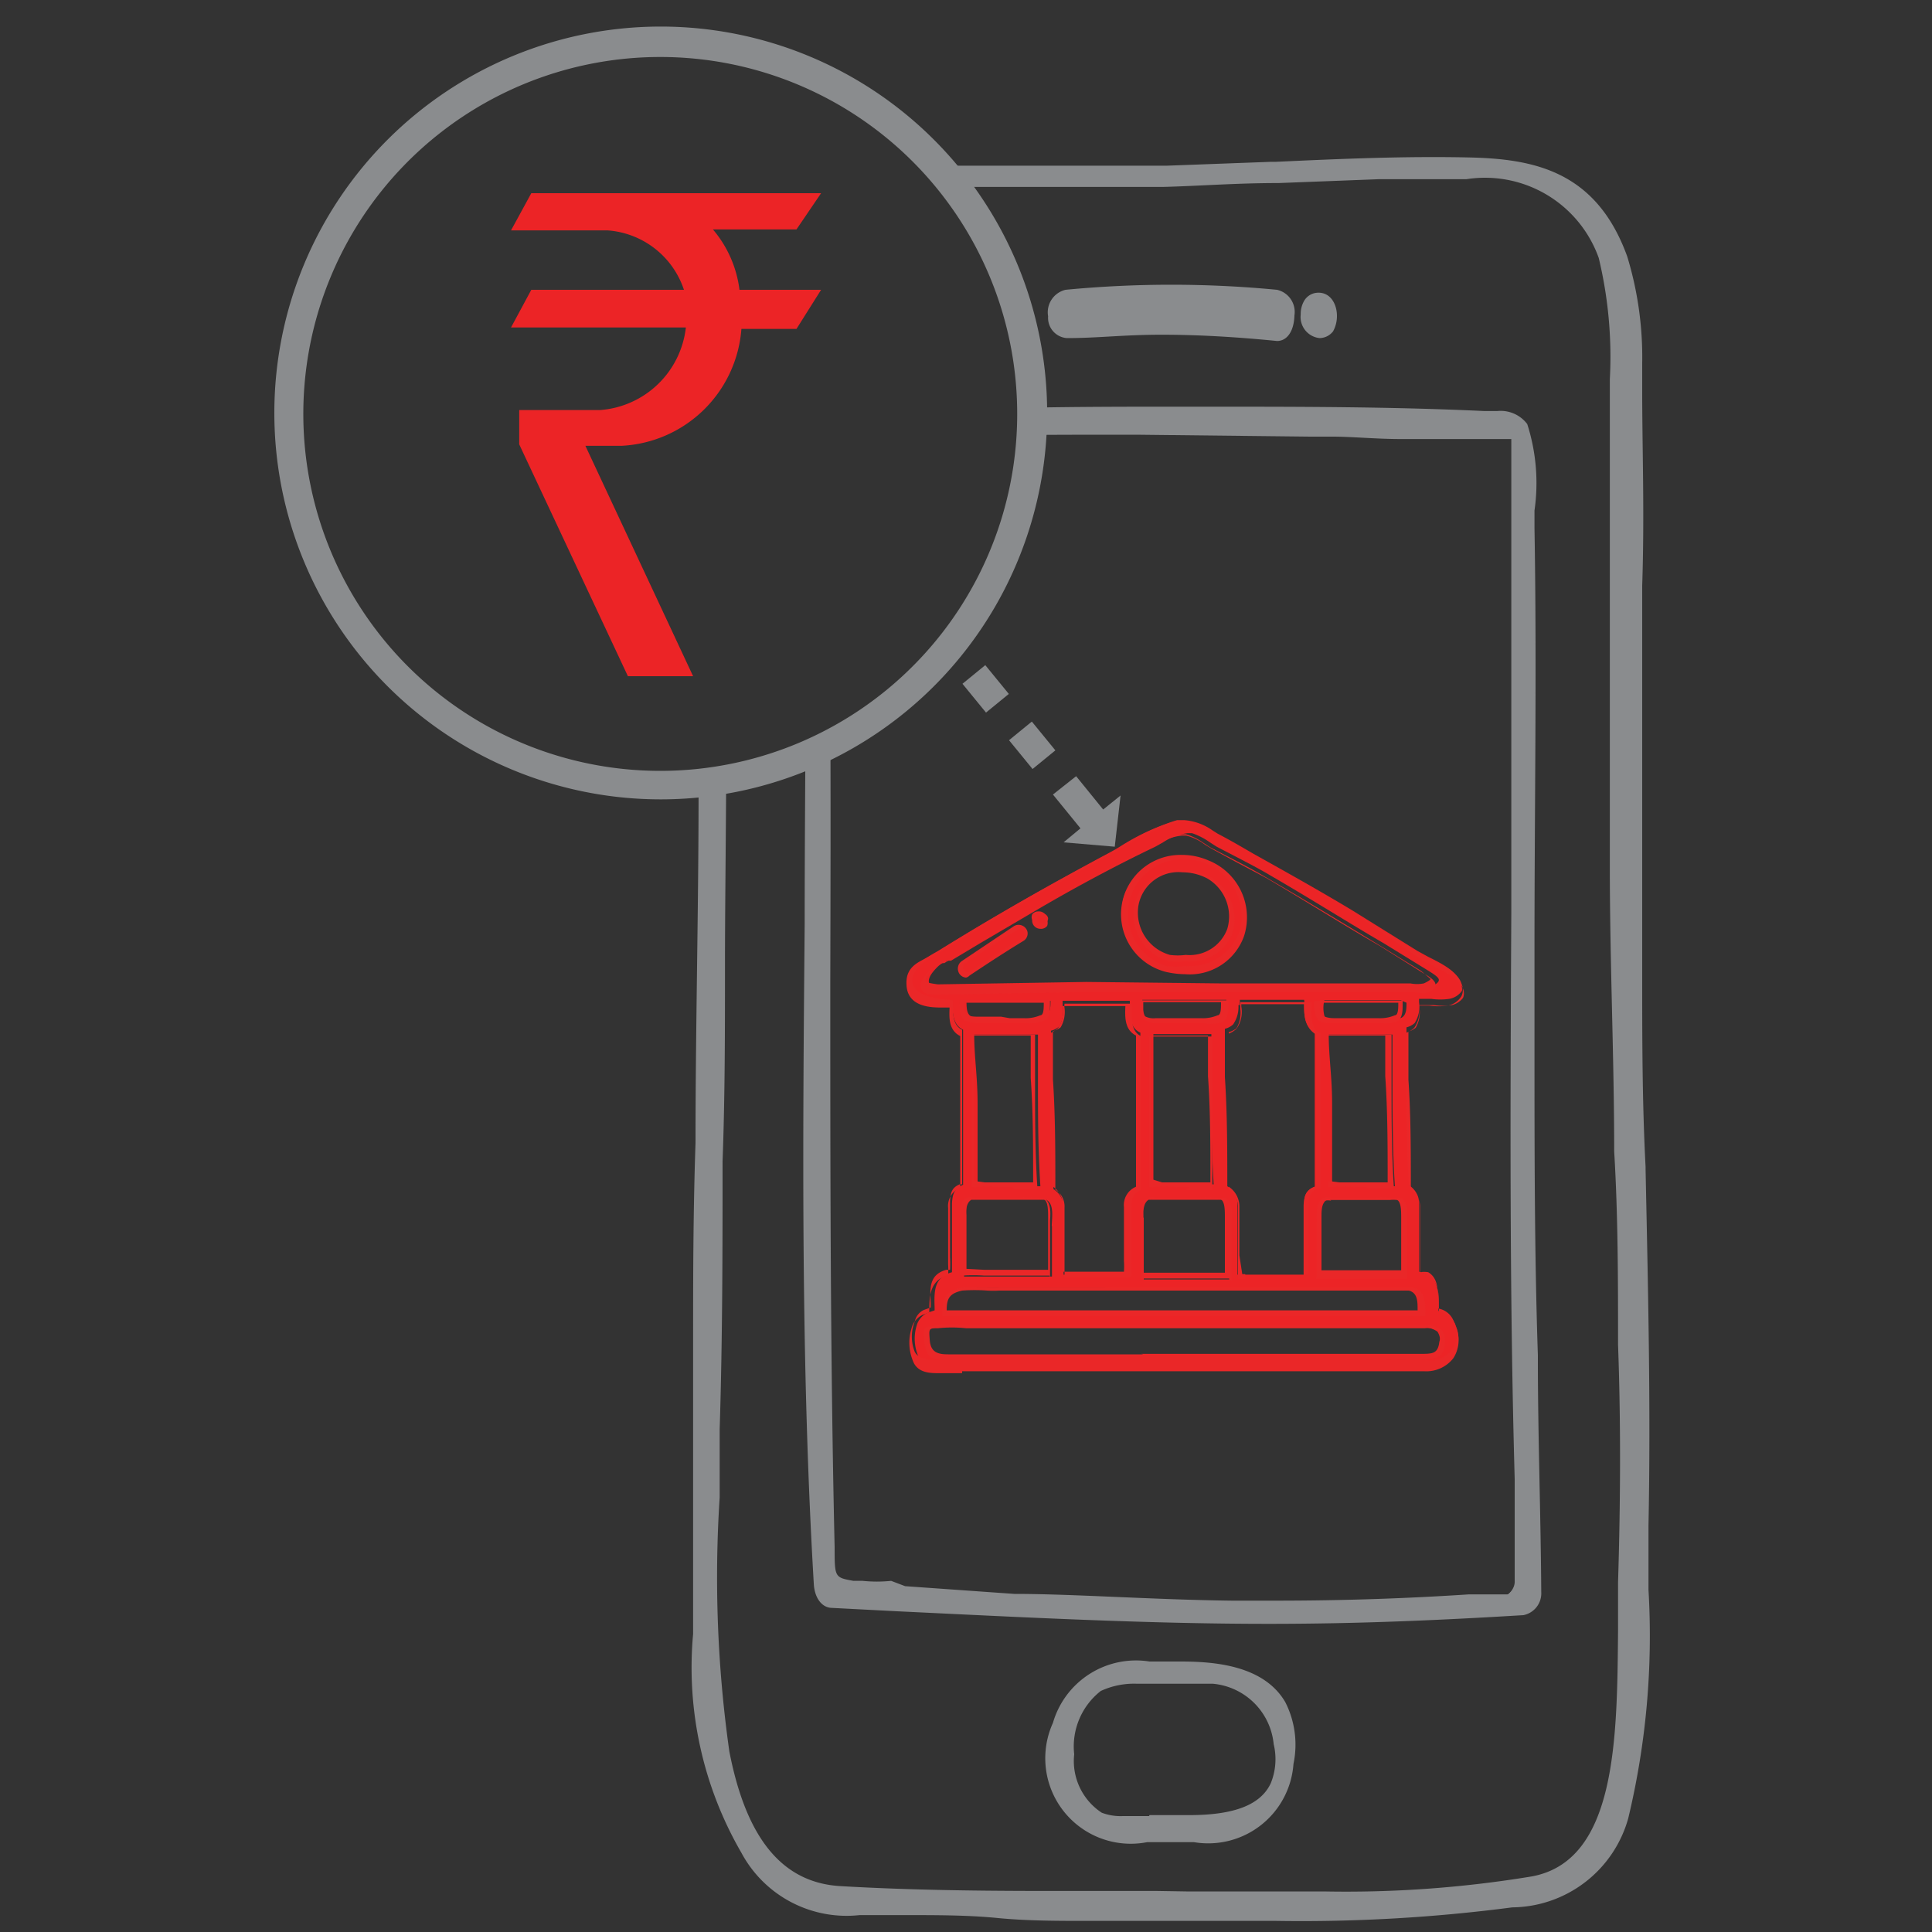 <svg xmlns="http://www.w3.org/2000/svg" xmlns:xlink="http://www.w3.org/1999/xlink" viewBox="0 0 40 40"><rect x="0" y="0" width="40" height="40" fill="#333333" stroke="none"/><defs><style>.cls-1{fill:none;}.cls-2{fill:#ec2426;}.cls-3{fill:#8a8c8e;}.cls-4{clip-path:url(#clip-path);}.cls-5{fill:#fff;}.cls-6{fill:#ea2728;}</style><clipPath id="clip-path"><polygon class="cls-1" points="13.04 16.61 17.38 15.43 21.49 8.64 19.39 3.07 34.31 2.64 34.31 40.5 13.04 41.08 13.04 16.61"/></clipPath></defs><title>How to deposit money using App</title><g id="BG"><rect class="cls-1" width="40" height="40"/></g><g id="Layer_15" data-name="Layer 15"><path class="cls-2" d="M13,14h1.35L12.12,9.23h.75a2.62,2.62,0,0,0,2.48-2.42h1.14L17,6H15.31a2.38,2.38,0,0,0-.55-1.25h1.73L17,4H11l-.42.77h2A1.8,1.8,0,0,1,14.16,6H11l-.42.78h3.62a1.93,1.93,0,0,1-1.78,1.71H10.75v.71Z"/><path class="cls-3" d="M13.68,16.55a8,8,0,1,1,8-8A8,8,0,0,1,13.68,16.55Zm0-15.37a7.39,7.39,0,1,0,7.38,7.39A7.39,7.39,0,0,0,13.68,1.18Z"/><g class="cls-4"><path class="cls-5" d="M18.17,10.44h-.64c-.36,0-.8,0-.93.35a2.76,2.76,0,0,0,0,1.56,3.83,3.83,0,0,1,.07.43A.28.28,0,0,0,17,13a.27.27,0,0,0,.19-.07.13.13,0,0,0,.06-.14l0-.31a6.91,6.91,0,0,1-.1-1v-.11c0-.2,0-.39.18-.45a1.14,1.14,0,0,1,.37,0h.56a.23.23,0,0,0,.26-.22C18.43,10.54,18.35,10.44,18.17,10.44Z"/><path class="cls-3" d="M34,31.55c0-2.47,0-5-.07-7.41,0-1.33-.06-2.65-.07-4,0-1.91,0-3.84,0-5.71l0-2.32c0-1.51,0-2.83,0-4.05,0-.18,0-.36,0-.54a7.22,7.22,0,0,0-.27-2.2,2.93,2.93,0,0,0-3.16-2h-.63c-1.12,0-2.26.05-3.37.1l-2.25.08-1,0-1.8,0L20,3.58H20c-.28,0-.56,0-.85,0s-.6,0-.9,0a3.66,3.66,0,0,0-2.13.54,4.65,4.65,0,0,0-1.56,3.53c-.07,1.72,0,3.48,0,5.18,0,.89,0,1.79,0,2.68,0,2.74,0,5.52-.06,8.21,0,1.39,0,2.78-.05,4.17,0,1.95,0,4,0,6a7.55,7.55,0,0,0,1,4.46,2.33,2.33,0,0,0,2.35,1.24h.95c.63,0,1.27,0,1.89.06s1.26.06,1.89.06h1.94l2,0h0a33.3,33.3,0,0,0,4.85-.29,2.38,2.38,0,0,0,2.3-1.75A16,16,0,0,0,34,32.9Q34,32.2,34,31.55ZM14.74,31c0-.52,0-1,0-1.43,0-1.85,0-3.7.06-5.55,0-1.35,0-2.71.05-4.07,0-2.05,0-4.74,0-7.44,0-.44,0-.92,0-1.41-.1-2-.21-4.3.55-5.85A2.78,2.78,0,0,1,18.2,3.76c.32,0,.64,0,.95,0l.85,0h.08l1.21,0c.62,0,1.25,0,1.87,0h1l2.38-.08,2.09-.08c.22,0,.45,0,.7,0s.73,0,1.11,0a2.62,2.62,0,0,1,2.86,1.72,9,9,0,0,1,.23,2.54v.72c0,.93,0,1.93,0,3.08,0,.9,0,1.8,0,2.7,0,1.24,0,2.47,0,3.71,0,1.95,0,3.94.09,5.86,0,1.33.06,2.65.08,4,0,1.64,0,3.29,0,4.92,0,.32,0,.66,0,1,0,2.28,0,4.87-1.89,5.21a23.9,23.9,0,0,1-4.33.31H23.94l-2.35,0c-1.7,0-3,0-4.24-.1s-2-1-2.41-2.89A25.88,25.88,0,0,1,14.74,31Z"/><path class="cls-3" d="M26.42,39.77l-2,0H22.53c-.63,0-1.27,0-1.88-.06s-1.26-.06-1.9-.06H17.8a2.47,2.47,0,0,1-2.45-1.29,7.65,7.65,0,0,1-1-4.53c0-2,0-4,0-6,0-1.35,0-2.69.05-4.17v0c0-2.68.08-5.46.06-8.19,0-.89,0-1.8,0-2.68v0c0-1.69-.07-3.44,0-5.17A4.72,4.72,0,0,1,16,4a3.8,3.8,0,0,1,2.2-.57l.89,0h0l.82,0H20l1.37,0c.55,0,1.18,0,1.8,0l1,0,2.15-.08h.1c1.3-.06,2.66-.12,4-.09s2.63.28,3.27,2.05A7.15,7.15,0,0,1,34,7.53c0,.19,0,.37,0,.55,0,1.22.05,2.54,0,4.05l0,2.32c0,1.87,0,3.81,0,5.71,0,1.33,0,2.67.07,4v.05c.05,2.42.11,4.91.06,7.38h0q0,.61,0,1.32v0a16.18,16.18,0,0,1-.42,4.74,2.52,2.52,0,0,1-2.4,1.84A33.64,33.64,0,0,1,26.42,39.77Zm-6.58-.37.81,0c.62,0,1.26.06,1.88.06h1.94l2,0a33,33,0,0,0,4.83-.29,2.26,2.26,0,0,0,2.21-1.67,16,16,0,0,0,.41-4.67v0c0-.47,0-.91,0-1.33h0c.05-2.46,0-4.95-.06-7.37v0c0-1.3-.07-2.64-.08-4,0-1.9,0-3.84,0-5.71l0-2.32c0-1.51,0-2.83,0-4,0-.18,0-.37,0-.55a6.86,6.86,0,0,0-.26-2.15,10,10,0,0,1,.19,2.41v.72c0,.92,0,1.92,0,3.08,0,.89,0,1.79,0,2.71v0c0,1.21,0,2.45,0,3.68,0,1.95,0,3.93.09,5.85,0,1.31.06,2.65.08,4,0,1.64,0,3.3,0,4.92,0,.31,0,.63,0,1v0c0,2.33,0,5-2,5.33a24.05,24.05,0,0,1-4.35.31H23.9l-2.31,0ZM16,38.78a2.27,2.27,0,0,0,1.82.61h1l-1.45-.06A2.18,2.18,0,0,1,16,38.78Zm8.56.38H27.4a23.63,23.63,0,0,0,4.31-.31c1.76-.32,1.77-2.85,1.79-5.09v0c0-.34,0-.67,0-1,.05-1.63.06-3.28,0-4.92,0-1.34,0-2.68-.08-4,0-1.92-.09-3.91-.09-5.86,0-1.23,0-2.48,0-3.68v0c0-.91,0-1.81,0-2.7,0-1.16,0-2.16,0-3.08,0-.21,0-.43,0-.67v0a8.76,8.76,0,0,0-.23-2.51,2.5,2.5,0,0,0-2.74-1.63c-.38,0-.76,0-1.1,0s-.48,0-.71,0l-2.08.08c-.89,0-1.62.06-2.39.08h-1l-1.78,0h-.26l-1,0H20l-.86,0h0c-.3,0-.6,0-.91,0a2.67,2.67,0,0,0-2.73,1.45c-.75,1.52-.64,3.79-.54,5.79,0,.5,0,1,.05,1.42.06,2.71,0,5.4,0,7.44,0,1.36,0,2.74-.05,4.07,0,1.72,0,3.67-.06,5.55,0,.41,0,.87,0,1.36V31a25.66,25.66,0,0,0,.2,5.26c.35,1.81,1.1,2.72,2.3,2.79s2.53.1,4.23.1l2.31,0Zm-9.27-34a5.59,5.59,0,0,0-.63,2.38c-.07,1.72,0,3.47,0,5.16h0c0,.88,0,1.8,0,2.69,0,2.73,0,5.51-.06,8.19v0c0,1.48,0,2.82,0,4.17,0,2,0,4,0,6a8.83,8.83,0,0,0,.48,3.41,6.81,6.81,0,0,1-.22-.89,25.38,25.38,0,0,1-.21-5.3h0V31c0-.49,0-.95,0-1.35,0-1.89,0-3.83.06-5.55,0-1.33,0-2.71,0-4.07,0-2,0-4.73,0-7.44,0-.44,0-.91-.05-1.4-.1-2-.21-4.34.56-5.92Zm2.94-1.57a4.62,4.62,0,0,0-1.33.17,4.59,4.59,0,0,1,1.32-.16c.31,0,.63,0,.93,0h0c.28,0,.57,0,.84,0h.08l1,0h.25c.59,0,1.19,0,1.79,0h1c.76,0,1.5,0,2.38-.08l2.09-.08.52,0c-.92,0-1.84.06-2.73.09h-.1l-2.16.08-1,0c-.62,0-1.24,0-1.8,0L20,3.7H20l-.83,0h-.05C18.8,3.65,18.5,3.63,18.21,3.63Z"/><path class="cls-3" d="M16.78,19.12c0,4.5-.08,9.14.19,13.68,0,.21.12.36.27.37l1.35.07c2.52.12,5.12.26,7.68.26h0c1.9,0,3.61-.08,5.22-.22a.35.35,0,0,0,.26-.37c0-1.63,0-3.29-.07-4.89,0-2.09-.08-4.24-.07-6.36l0-2c0-2.86,0-5.82,0-8.72,0-.1,0-.25,0-.42a4,4,0,0,0-.13-1.71A.56.56,0,0,0,31,8.55h-.32c-1.92-.08-3.83-.09-5.78-.09H24c-2.25,0-4.64,0-7,.24l-.07,0a.34.34,0,0,0-.2.35C16.84,12.41,16.81,15.83,16.78,19.12ZM31.33,8.9h0c0,.13,0,.27,0,.4v.2c0,.89,0,1.79,0,2.66v.4c0,2.08,0,4.15,0,6.22,0,3.84,0,7.81.07,11.71v.22c0,.55,0,1.1,0,1.65,0,.12,0,.2,0,.27,0,.23,0,.23-.19.39a1.22,1.22,0,0,1-.47.06h-.4c-1.26.08-2.58.12-4.05.12h-.9c-1.65,0-3.28-.09-4.52-.14L18.73,33h-.29a3,3,0,0,1-.6,0l-.19,0c-.44-.07-.47-.08-.49-.8-.11-3.9-.1-7.86-.09-11.69s0-7.54-.08-11.3c1.9-.17,3.91-.24,6.53-.24l3.65,0h.46c.47,0,.94,0,1.42,0S30.17,9,30.72,9h.61V8.9Z"/><path class="cls-3" d="M26.27,33.62c-2.57,0-5.17-.14-7.69-.26l-1.35-.07c-.21,0-.36-.2-.38-.48-.27-4.54-.23-9.19-.19-13.69v0c0-3.29.06-6.69,0-10a.44.44,0,0,1,.28-.46.29.29,0,0,1,.1,0c2.33-.22,4.73-.24,7-.24h.9c1.95,0,3.87,0,5.79.09H31a.69.69,0,0,1,.62.27,4,4,0,0,1,.15,1.79v0c0,.15,0,.29,0,.37.05,2.88,0,5.8,0,8.63l0,2.14c0,2.12,0,4.27.07,6.35v.09c0,1.57.06,3.2.07,4.81a.46.46,0,0,1-.37.48C29.89,33.54,28.18,33.62,26.27,33.62Zm-9.2-1.08,0,.26c0,.14.07.24.15.25l1.36.07c2.51.13,5.11.26,7.67.26,1.67,0,3.19-.06,4.62-.17h-.43c-1.27.08-2.6.12-4.06.12h-.9c-1.65,0-3.28-.09-4.52-.14l-2.25-.12h-.29a3.23,3.23,0,0,1-.62,0l-.19,0C17.24,32.92,17.12,32.85,17.07,32.54Zm14.56.22c0,.16-.05.21-.23.36a.32.32,0,0,1-.13.05h.2c.09,0,.16-.12.16-.25Zm-12.89.08L21,33c1.23,0,2.86.12,4.51.14h.9c1.46,0,2.78-.05,4-.13h.41c.32,0,.39,0,.4,0s.15-.12.14-.28v0c0-.06,0-.14,0-.24,0-.56,0-1.12,0-1.66v-.21c-.11-3.93-.09-7.89-.07-11.72,0-2,0-4.13,0-6.22v-.42c0-.86,0-1.76,0-2.63V9.09h-.51c-.54,0-1.1,0-1.63,0H29c-.51,0-1-.05-1.41-.05h-.46L23.52,9C21,9,19,9,17.11,9.19c.1,3.72.09,7.5.08,11.16v0c0,3.82,0,7.78.09,11.68,0,.63,0,.63.39.7l.19,0a2.88,2.88,0,0,0,.59,0ZM31.46,9c0,.1,0,.2,0,.29v.21c0,.88,0,1.77,0,2.64v.42c0,2.09,0,4.19,0,6.22,0,3.83,0,7.79.07,11.71v.22c0,.54,0,1.1,0,1.65a1.63,1.63,0,0,0,0,.24v.1c0-1.54,0-3.1-.06-4.61V28c0-2.09-.08-4.24-.06-6.37V19.52c0-2.83,0-5.75,0-8.62,0-.1,0-.23,0-.39v0a6.4,6.4,0,0,0,0-1.47ZM16.87,9a.28.28,0,0,0,0,.09c.1,3.33.07,6.73,0,10v0c0,4.21-.08,8.54.14,12.8-.11-3.86-.1-7.77-.09-11.55v0c0-3.7,0-7.51-.08-11.27ZM24,8.59c-2.25,0-4.64,0-7,.23l0,0h0a.18.18,0,0,0-.11.13H17c1.9-.17,3.91-.24,6.54-.24l3.65,0h.46c.46,0,.91,0,1.42.05h.05c.53,0,1.08,0,1.62,0h.49v0h0V8.69a.86.86,0,0,0-.23,0h-.32c-1.92-.08-3.83-.09-5.78-.09Z"/><path class="cls-3" d="M24.41,34.5h-.63a1.67,1.67,0,0,0-1.87,1.19,2,2,0,0,0,0,1.44,2,2,0,0,0,1.81.87l.42,0,.55,0h0a1.66,1.66,0,0,0,1.93-1.54,1.83,1.83,0,0,0-.17-1.2C26.07,34.57,25.07,34.53,24.41,34.5Zm-1.64,3.14a1.42,1.42,0,0,1-.64-1.32,1.57,1.57,0,0,1,.62-1.42,1.73,1.73,0,0,1,.8-.16l.48,0,.31,0h.78a1.5,1.5,0,0,1,1.37,1.36,1.44,1.44,0,0,1-.07.87c-.23.49-.82.73-1.8.73l-.55,0h-.81A1.2,1.2,0,0,1,22.77,37.64Z"/><path class="cls-3" d="M24.72,38.14l-.53,0h-.05l-.39,0a1.77,1.77,0,0,1-1.95-2.47,1.79,1.79,0,0,1,2-1.27h.64c.68,0,1.72.07,2.17.84a1.94,1.94,0,0,1,.17,1.28A1.77,1.77,0,0,1,24.72,38.14Zm-1.33-.3a2.57,2.57,0,0,0,.36,0l.41,0h0a2.93,2.93,0,0,0,1.67-.23,3.14,3.14,0,0,1-1.25.2l-.56,0h-.67Zm.41-.26.28,0h.54c.93,0,1.48-.21,1.69-.66a1.32,1.32,0,0,0,.06-.81,1.39,1.39,0,0,0-1.26-1.25H24l-.46,0a1.64,1.64,0,0,0-.75.15,1.46,1.46,0,0,0-.55,1.31,1.28,1.28,0,0,0,.57,1.21h0a1.1,1.1,0,0,0,.44.07h.54ZM22.42,35a1.48,1.48,0,0,0-.39.69,1.87,1.87,0,0,0,0,1.35,1,1,0,0,0,.28.36A1.9,1.9,0,0,1,22,36.32,2,2,0,0,1,22.42,35Zm3.34-.18a1.72,1.72,0,0,1,.78,1,1.32,1.32,0,0,0-.16-.46A1.25,1.25,0,0,0,25.76,34.83Zm-2.21-.21.48,0h.88l-.5,0h-.23a5.25,5.25,0,0,0-1,0Z"/><path class="cls-3" d="M22.08,6.89h0c.64-.06,1.29-.09,1.94-.09s1.6,0,2.4.13h0c.14,0,.24-.14.24-.33s-.08-.39-.26-.41A21.57,21.57,0,0,0,24,6.07c-.65,0-1.3,0-1.95.08-.17,0-.26.22-.26.4S21.9,6.89,22.08,6.89Z"/><path class="cls-3" d="M26.44,7.06h0c-.8-.08-1.6-.13-2.39-.13S22.73,7,22.09,7h0a.42.42,0,0,1-.39-.45A.48.48,0,0,1,22.06,6a22.9,22.9,0,0,1,4.38,0,.47.47,0,0,1,.36.53C26.79,6.87,26.64,7.06,26.44,7.06ZM24,6.68a21.78,21.78,0,0,1,2.41.14h0c.06,0,.11-.09.11-.22s0-.27-.15-.28a22.38,22.38,0,0,0-4.33-.05c-.09,0-.15.15-.15.28s0,.22.15.22h0C22.72,6.71,23.37,6.68,24,6.68Z"/><path class="cls-3" d="M27.32,6.91a.21.21,0,0,0,.19-.12.39.39,0,0,0,.07-.25c0-.18-.09-.37-.26-.37a.23.23,0,0,0-.2.12.52.52,0,0,0-.07.25C27.05,6.72,27.14,6.91,27.32,6.91Z"/><path class="cls-3" d="M27.32,7a.44.44,0,0,1-.39-.49A.54.54,0,0,1,27,6.23a.34.34,0,0,1,.3-.17c.25,0,.38.24.38.48a.66.66,0,0,1-.08.32A.36.36,0,0,1,27.32,7Zm0-.74a.11.11,0,0,0-.1.07.32.32,0,0,0,0,.18c0,.1,0,.25.15.25a.11.11,0,0,0,.09-.06.38.38,0,0,0,.05-.19C27.46,6.45,27.42,6.29,27.32,6.29Z"/><path class="cls-3" d="M18.63,9.51H18.2c-.25,0-.55,0-.64.34a4,4,0,0,0,0,1.55c0,.15,0,.29.05.43a.21.21,0,0,0,.2.2.17.17,0,0,0,.14-.06.24.24,0,0,0,0-.15l0-.3c0-.33-.07-.67-.07-1V10.4c0-.2,0-.38.12-.45a.73.73,0,0,1,.25,0h.38a.21.21,0,0,0,.18-.22A.18.18,0,0,0,18.63,9.51Z"/><path class="cls-3" d="M17.8,12.14a.33.33,0,0,1-.32-.31c0-.13,0-.28-.05-.43a4,4,0,0,1,0-1.59c.13-.43.59-.43.76-.43h.43a.3.3,0,0,1,.3.31.32.32,0,0,1-.29.35h-.39a.64.64,0,0,0-.2,0c-.07,0-.06.19-.05.34v.1c0,.34,0,.69.07,1l0,.3A.3.3,0,0,1,18,12,.28.28,0,0,1,17.8,12.14Zm.4-2.53c-.32,0-.47.08-.53.27a3.93,3.93,0,0,0,0,1.49c0,.15,0,.3,0,.44a.09.09,0,0,0,.08.09s0,0,0,0,0,0,0-.05l0-.31c0-.31-.07-.67-.07-1v-.1c0-.22,0-.47.19-.56a.6.6,0,0,1,.3,0h.38c.06,0,.06-.1.06-.1s0-.08-.06-.08H18.2Z"/><path class="cls-3" d="M19.51,9.75c0-.18-.09-.36-.26-.36a.24.24,0,0,0-.2.11.51.51,0,0,0-.06.25c0,.18.09.37.26.37a.23.23,0,0,0,.2-.12A.46.46,0,0,0,19.51,9.75Z"/><path class="cls-3" d="M19.25,10.24c-.25,0-.38-.25-.38-.49A.62.62,0,0,1,19,9.44a.35.35,0,0,1,.3-.17c.25,0,.38.24.38.48a.66.66,0,0,1-.08.32A.35.35,0,0,1,19.25,10.24Zm0-.74s-.06,0-.1.07a.32.32,0,0,0,0,.18c0,.1,0,.25.14.25a.14.14,0,0,0,.1-.06.53.53,0,0,0,0-.19C19.39,9.66,19.35,9.5,19.25,9.5Z"/></g><path class="cls-2" d="M30.21,20.31c-.06-.21-.38-.37-.64-.5l-.22-.12L28,18.85c-.68-.41-1.38-.8-2.06-1.18-.24-.14-.48-.28-.73-.41l-.11-.07a1.17,1.17,0,0,0-.58-.21h-.15a4.91,4.91,0,0,0-1.17.54c-.14.09-.28.16-.41.23-1,.54-2.13,1.17-3.37,1.94l-.09.05c-.22.13-.53.31-.51.6s.5.39.7.4h.2v0c0,.22,0,.47.22.58,0,.48,0,1,0,1.45s0,1.19,0,1.76h0c-.19.07-.22.21-.23.38,0,.37,0,.74,0,1.1v.33h0c-.38.1-.37.41-.36.73v.06l-.15.05a.42.42,0,0,0-.22.26.93.93,0,0,0,.05.68c.09.16.31.17.49.18H22l1.24,0c.48,0,.9,0,1.28,0h5a.68.68,0,0,0,.57-.24.64.64,0,0,0,.05-.61.46.46,0,0,0-.36-.31v-.12c0-.25,0-.5-.21-.62a.69.69,0,0,0-.19-.07c0-.13,0-.26,0-.39,0-.34,0-.69,0-1a.44.44,0,0,0-.21-.4c0-.76,0-1.52-.05-2.27l0-1a.39.39,0,0,0,.17-.09.63.63,0,0,0,.09-.43v-.07h.25a1.34,1.34,0,0,0,.38,0,.4.4,0,0,0,.26-.17A.28.28,0,0,0,30.21,20.31Zm-.64.14a.78.78,0,0,1-.29,0H29l-.26,0c-.53,0-1.05,0-1.57,0l-1.62,0h-.18c-.91,0-1.85,0-2.75,0l-3.08,0h0c-.13,0-.27,0-.3-.08s0-.19.19-.37a.7.7,0,0,1,.18-.11l.08,0,.6-.36,1.26-.74q1.22-.71,2.37-1.26l.16-.09a1.18,1.18,0,0,1,.51-.19h.09a1.45,1.45,0,0,1,.37.19l.14.09.5.26c.21.11.42.22.62.34.83.48,1.65,1,2.34,1.4l.91.56,0,0c.11.07.23.14.23.2S29.68,20.41,29.57,20.45Zm-.11,6.72h-.07c-.13,0-.27,0-.39,0h-.34l-1,0-1.24,0H25.19l-1.45,0-1.45,0H19.55c0-.3.05-.44.37-.5a1.48,1.48,0,0,1,.33,0H22.8l2.83.05h.14l1.07,0h2l.26,0,.18,0c.21.07.21.28.21.48ZM26,28.11l-1.5,0-.89,0H22.7l-.91,0H19.6c-.23,0-.38-.06-.42-.33s0-.25.2-.3a2.82,2.82,0,0,1,.59,0h2l1.25,0,1.26,0h.33l3.25,0h1.36a.51.51,0,0,1,.34.09.33.33,0,0,1,.05.24c0,.26-.18.29-.44.3-.54,0-1.1,0-1.78,0ZM20,25.21c0-.15,0-.3.11-.37l.15,0h.23l.47,0,.21,0,.33,0,.16,0c.14.07.13.27.12.44s0,.08,0,.11c0,.26,0,.51,0,.77v.27H21l-.57,0-.47,0V25.21Zm2-4.4v-.09h1.39a.25.25,0,0,1,0,.08c0,.23,0,.48.22.58,0,.48,0,1,0,1.45s0,1.19,0,1.76h0c-.19.07-.22.21-.23.38,0,.37,0,.74,0,1.11v.31l-1.36,0c0-.12,0-.25,0-.37,0-.34,0-.69,0-1a.44.44,0,0,0-.21-.4c0-.76,0-1.52-.05-2.28l0-1a.39.39,0,0,0,.17-.09A.63.63,0,0,0,22,20.81Zm3.67,0V20.7H27a.19.19,0,0,1,0,.08c0,.22,0,.47.22.58,0,.48,0,1,0,1.45s0,1.19,0,1.76h0c-.19.07-.22.21-.23.38,0,.37,0,.74,0,1.11,0,.1,0,.21,0,.33h-.19l-1.06,0h-.12c0-.15,0-.29,0-.43,0-.34,0-.69,0-1a.44.44,0,0,0-.21-.4c0-.75,0-1.51-.05-2.26l0-1a.39.39,0,0,0,.17-.09A.63.63,0,0,0,25.64,20.81Zm-2,4.4c0-.14,0-.3.11-.37l.15,0h.23l.47,0,.21,0,.33,0,.16,0c.14.07.13.27.12.44s0,.08,0,.11c0,.27,0,.53,0,.8v.3l-1.77,0V25.21Zm1.55-.69H23.88c0-.57,0-1.15,0-1.71s0-.93,0-1.4H24l.44,0,.26,0h.38l0,.89c0,.75,0,1.5.05,2.25Zm.1-3.45a.9.9,0,0,1-.37.06H24c-.16,0-.25,0-.29-.08s-.06-.17-.06-.35h1.74v.06C25.37,20.88,25.37,21,25.27,21.07Zm-5.1.35h.19l.44,0,.26,0h.38l0,.89c0,.75,0,1.5.05,2.25h-1.3c0-.57,0-1.15,0-1.71S20.17,21.89,20.17,21.42Zm7.34,0h.19l.44,0,.26,0h.38l0,.89c0,.75,0,1.5.05,2.25h-1.3c0-.57,0-1.15,0-1.71S27.51,21.89,27.51,21.42Zm-5.81-.7v0c0,.12,0,.25-.1.31a.9.9,0,0,1-.37.06h-.92c-.33,0-.35-.1-.35-.38Zm7.37,4.5s0,.08,0,.11c0,.26,0,.51,0,.77v.26h0l-.42,0-.34,0h-1V25.21c0-.15,0-.3.11-.37l.15,0h.23l.47,0,.21,0,.33,0,.16,0C29.09,24.85,29.08,25.05,29.07,25.22Zm0-4.46c0,.12,0,.25-.1.31a.87.87,0,0,1-.37.06h-.92c-.18,0-.27,0-.31-.1a.64.64,0,0,1,0-.32H29Z"/><path class="cls-6" d="M19.92,28.43h-.47c-.18,0-.42,0-.53-.21a1,1,0,0,1-.05-.71.42.42,0,0,1,.24-.29l.13-.05v0c0-.32,0-.66.39-.77h0a1.7,1.7,0,0,0,0-.22v-.06c0-.37,0-.74,0-1.11a.41.41,0,0,1,.25-.42c0-.58,0-1.19,0-1.73v0c0-.46,0-.94,0-1.41-.24-.12-.23-.38-.22-.59h-.15c-.21,0-.7,0-.74-.44s.29-.51.53-.65l.08-.05c1.24-.77,2.35-1.4,3.37-1.94l.41-.22A4.38,4.38,0,0,1,24.33,17l.16,0a1.18,1.18,0,0,1,.61.23l.1.06.74.41c.68.38,1.38.77,2.06,1.18l1.37.85.22.11c.27.13.6.29.67.53h0a.31.31,0,0,1,0,.25.43.43,0,0,1-.28.2,1.41,1.41,0,0,1-.39,0h-.21v0a.61.61,0,0,1-.1.46.49.49,0,0,1-.16.1l0,.91c0,.7,0,1.48.05,2.26a.49.49,0,0,1,.22.42c0,.34,0,.69,0,1v.37a.44.44,0,0,1,.16.06c.25.14.24.41.24.66v.09a.49.49,0,0,1,.35.32.69.69,0,0,1-.05.65.71.71,0,0,1-.61.27h-5c-.38,0-.8,0-1.28,0H22l-1,0H19.92Zm-.19-7.72v.08c0,.22,0,.44.19.53l0,0v0c0,.48,0,1,0,1.44v0c0,.55,0,1.18,0,1.76v0h-.05c-.17.07-.19.18-.2.35,0,.36,0,.73,0,1.09v.07a2.26,2.26,0,0,1,0,.26v0h-.08c-.35.1-.34.37-.32.69v.09h0l-.14.05a.34.34,0,0,0-.19.24.84.84,0,0,0,0,.63c.08.15.28.16.45.17H21l1,0h1.24c.48,0,.9,0,1.28,0h5a.55.55,0,0,0,.58-.8.42.42,0,0,0-.33-.27h0v-.16c0-.24,0-.47-.2-.59a.49.49,0,0,0-.17,0h0V26c0-.35,0-.69,0-1a.41.41,0,0,0-.19-.37h0v0c0-.78,0-1.57-.05-2.27l0-1h0a.53.53,0,0,0,.15-.08.64.64,0,0,0,.08-.4.17.17,0,0,1,0-.07v0h.3a1.26,1.26,0,0,0,.37,0,.42.42,0,0,0,.23-.15.25.25,0,0,0,0-.19c-.06-.19-.37-.35-.62-.47l-.22-.12L28,18.89c-.68-.41-1.38-.8-2.05-1.18l-.74-.42-.11-.06a1.1,1.1,0,0,0-.56-.21l-.14,0a4.6,4.6,0,0,0-1.16.53l-.41.23c-1,.54-2.13,1.17-3.37,1.94l-.09.05c-.21.12-.5.3-.48.56s.47.35.66.36Zm7.9,7.45H24.51c-.27,0-.56,0-.89,0H21.45c-.51,0-1,0-1.5,0H19.6c-.22,0-.42,0-.46-.37s0-.29.23-.35a3,3,0,0,1,.6,0h1c.24,0,.48,0,.72,0l1.59,0c.52,0,1.06,0,1.59,0l3.25,0h1.36a.49.49,0,0,1,.37.1.34.34,0,0,1,.06.28c0,.29-.21.32-.48.33C28.87,28.15,28.31,28.16,27.63,28.16Zm-4-.13c.33,0,.62,0,.89,0H26v0h1.62c.68,0,1.24,0,1.78,0,.26,0,.37,0,.4-.25a.3.3,0,0,0,0-.21.45.45,0,0,0-.3-.07H28.1c-1.26,0-2.29,0-3.25,0-.53,0-1.07,0-1.59,0l-1.59,0c-.24,0-.48,0-.72,0H20a2.74,2.74,0,0,0-.58,0c-.19,0-.19,0-.17.25s.17.29.38.29H20c.48,0,1,0,1.5,0h2.17Zm1.57-.78H23.74l-1.45,0H19.51v-.05c0-.31.06-.47.4-.54a1.58,1.58,0,0,1,.34,0h.18a2.25,2.25,0,0,0,.26,0h2.15c.92,0,1.86,0,2.79,0h1.21l.91,0H28.8l.27,0,.2,0c.24.07.24.31.24.52v.07h-.05l-.45,0-.31,0h0c-.31,0-.65,0-1,0H25.19Zm-2.9-.12,1.45,0h3.88c.39,0,.73,0,1,0h0l.29,0,.43,0c0-.19,0-.36-.18-.41a.42.42,0,0,0-.17,0h-.26l-.22,0h-.84l-.91,0H25.63c-.93,0-1.87,0-2.79,0H20.69a2.09,2.09,0,0,1-.25,0,3.72,3.72,0,0,0-.52,0c-.26.06-.32.16-.32.41h2.69Zm3.49-.66h-.16V26c0-.34,0-.69,0-1a.41.41,0,0,0-.19-.37h0v0c0-.73,0-1.47,0-2.19l0-1.07h0a.48.48,0,0,0,.16-.08.64.64,0,0,0,.08-.4h0v-.14h1.47v.12c0,.22,0,.44.19.53l0,0v0c0,.48,0,1,0,1.44v0c0,.55,0,1.18,0,1.76v0h-.05c-.17.07-.19.18-.2.35,0,.36,0,.73,0,1.09,0,.11,0,.22,0,.34v0H25.78Zm-.07-.09H27a2.71,2.71,0,0,0,0-.29c0-.37,0-.74,0-1.11,0-.18,0-.34.25-.42,0-.58,0-1.19,0-1.73v0c0-.46,0-.94,0-1.41C27,21.27,27,21,27,20.79v0h-1.3v.05h0a.61.61,0,0,1-.1.46.49.49,0,0,1-.16.1l0,1c0,.71,0,1.44,0,2.17a.49.49,0,0,1,.22.42c0,.35,0,.7,0,1Zm-.27.09h-.05l-1.77,0h0V25.32a.38.38,0,0,0,0-.1h0c0-.16,0-.34.14-.42a.34.34,0,0,1,.17,0h.7l.2,0a2,2,0,0,1,.34,0l.18,0c.17.08.15.31.14.48v1.25Zm-1.77-.12,1.68,0V25.21c0-.15,0-.34-.09-.38a.33.33,0,0,0-.14,0l-.33,0-.21,0h-.7a.27.27,0,0,0-.13,0c-.1.05-.1.17-.09.33h0s0,.08,0,.11v1Zm3.58.1V25.32a.38.38,0,0,0,0-.1c0-.16,0-.34.14-.42a.34.34,0,0,1,.17,0h.7l.2,0a2,2,0,0,1,.34,0l.18,0c.17.08.15.31.14.48h0v1.19H29c-.14,0-.28,0-.42,0l-.34,0h-1Zm.3-1.59a.27.27,0,0,0-.13,0c-.1.05-.1.17-.09.33s0,.08,0,.11v1h.91l.33,0,.43,0h0V25.22h0c0-.15,0-.34-.09-.38a.33.33,0,0,0-.14,0l-.32,0-.22,0h-.7ZM23.4,26.44h0l-1.36,0h0V26h0c0-.34,0-.69,0-1a.41.41,0,0,0-.19-.37h0v0c0-.77,0-1.54-.05-2.28l0-1h0a.48.48,0,0,0,.16-.08.64.64,0,0,0,.08-.4h0a.28.28,0,0,1,0-.09v0h0l1.39,0h0v.13c0,.22,0,.45.19.54h0v0c0,.48,0,1,0,1.45v0c0,.57,0,1.17,0,1.74v0h0c-.17.07-.19.18-.2.35,0,.36,0,.73,0,1.09v.05a2.44,2.44,0,0,1,0,.27ZM22,26.33l1.27,0a1.77,1.77,0,0,0,0-.23v0c0-.37,0-.74,0-1.11a.41.41,0,0,1,.25-.42c0-.56,0-1.15,0-1.71v0c0-.46,0-.95,0-1.42-.24-.12-.23-.39-.22-.61v0H22v0h0a.61.61,0,0,1-.1.46.49.49,0,0,1-.16.1l0,.91c0,.73,0,1.49.05,2.26A.46.46,0,0,1,22,25c0,.34,0,.69,0,1h0Zm-.27.08h-.33l-.45,0h-.57a3.17,3.17,0,0,0-.46,0h-.05V25.32a.38.38,0,0,0,0-.1h0c0-.16,0-.34.14-.42a.34.34,0,0,1,.17,0h.7l.2,0a2,2,0,0,1,.34,0l.18,0c.17.08.15.31.14.48v1.19Zm-1.35-.12H21l.46,0h.24V25.21c0-.15,0-.34-.09-.38a.33.33,0,0,0-.14,0l-.32,0-.22,0h-.7a.27.27,0,0,0-.13,0c-.1.05-.1.17-.09.33h0s0,.08,0,.11v1Zm7.92-1.71h-.26a3.12,3.12,0,0,0-.53,0H27.5v0c0-.58,0-1.15,0-1.71s0-.93,0-1.4v-.05h0c.17,0,.42,0,.62,0l.27,0h.42l0,.94c0,.74,0,1.5.05,2.24v0h-.55Zm-.57-.1h1c0-.73,0-1.48-.05-2.2v-.84h-.59c-.15,0-.3,0-.45,0h-.14c0,.45,0,.91,0,1.35s0,1.1,0,1.66Zm-3.1.1h-.26a3.11,3.11,0,0,0-.53,0h-.05v0c0-.56,0-1.12,0-1.67v0c0-.46,0-.93,0-1.4v-.05h0c.17,0,.42,0,.62,0l.27,0h.42l0,.94c0,.73,0,1.48,0,2.24v0h-.55Zm-.57-.1h1c0-.75,0-1.49-.05-2.2v-.84h-.59c-.15,0-.3,0-.45,0h-.14c0,.45,0,.91,0,1.35v0c0,.53,0,1.08,0,1.62Zm-3.1.1h-.26a3.12,3.12,0,0,0-.53,0h-.05v0c0-.58,0-1.15,0-1.71s0-.93,0-1.4v-.05h0c.17,0,.42,0,.62,0l.27,0h.42l0,1c0,.72,0,1.47.05,2.2v0H21Zm-.57-.1h1c0-.72,0-1.45-.05-2.16v-.88h-.59c-.15,0-.3,0-.45,0h-.14c0,.45,0,.91,0,1.35s0,1.1,0,1.66Zm8.14-3.3h-.92c-.19,0-.29,0-.35-.11a.68.68,0,0,1-.05-.35v0h1.83v.08c0,.13,0,.28-.12.35A.8.8,0,0,1,28.57,21.18Zm-.29-.1h.29a.78.78,0,0,0,.35-.06c.07,0,.07-.15.07-.26H27.34a.54.54,0,0,0,0,.25s.11.07.27.07.3,0,.46,0Zm-3.38.1H24a.46.46,0,0,1-.32-.08c-.08-.08-.08-.2-.08-.39v0h1.83v.09c0,.14,0,.29-.12.36h0A.8.8,0,0,1,24.9,21.18Zm-.29-.1h.29a.78.78,0,0,0,.35-.06h0c.07,0,.07-.15.07-.27H23.67c0,.14,0,.23,0,.27a.38.38,0,0,0,.26.06c.15,0,.3,0,.46,0Zm-3.38.1h-.92c-.37,0-.4-.13-.4-.42V20.7H20l1.74,0h0v.08c0,.13,0,.28-.12.35A.8.8,0,0,1,21.23,21.18Zm-.29-.1h.29a.78.78,0,0,0,.35-.06c.07,0,.07-.15.07-.26l-1.65,0c0,.23,0,.29.31.29s.3,0,.46,0Zm8.34-.54-.33,0-.26,0-1.57,0-1.62,0h-.18l-2.75,0-3.07.05h-.05c-.14,0-.29,0-.33-.11s0-.22.19-.41a.63.63,0,0,1,.2-.13l.08,0,.6-.36,1.26-.74q1.22-.7,2.37-1.26l.16-.09a1.22,1.22,0,0,1,.53-.19h.09a1.09,1.09,0,0,1,.39.19l.15.09.48.26.64.34c.82.48,1.64,1,2.34,1.4l.91.57,0,0c.14.08.26.16.25.25s-.07.11-.2.16h0A.87.87,0,0,1,29.28,20.54Zm-4-.18h.18l1.61,0,1.58,0,.26,0,.33,0a.72.72,0,0,0,.28,0c.13-.06.14-.09.14-.09s-.14-.12-.2-.17l0,0-.91-.56c-.69-.42-1.51-.92-2.34-1.4-.2-.12-.41-.23-.62-.34l-.5-.26-.15-.1a1.25,1.25,0,0,0-.35-.17h-.08a1.05,1.05,0,0,0-.48.18l-.17.09c-.77.37-1.56.79-2.36,1.25l-1.27.75-.6.36-.08,0a.85.85,0,0,0-.17.1c-.19.23-.18.3-.18.32s.17.05.26.06h0l3.07-.05Z"/><path class="cls-2" d="M25,17.85a1.32,1.32,0,0,0-.53-.1,1.2,1.2,0,0,0-1.19.78,1.23,1.23,0,0,0,.85,1.55,1.9,1.9,0,0,0,.41,0,1.14,1.14,0,0,0,1.18-.76A1.24,1.24,0,0,0,25,17.85Zm-.79,2a1,1,0,0,1-.7-1.07.89.89,0,0,1,1-.73,1.16,1.16,0,0,1,.54.13,1,1,0,0,1,.45,1.14.89.89,0,0,1-.91.56A1.87,1.87,0,0,1,24.21,19.82Z"/><path class="cls-6" d="M24.54,20.17a1.84,1.84,0,0,1-.41-.05,1.23,1.23,0,0,1,.34-2.42,1.37,1.37,0,0,1,.54.11,1.27,1.27,0,0,1,.75,1.56A1.19,1.19,0,0,1,24.54,20.17Zm-.07-2.38A1.13,1.13,0,0,0,24.15,20a1.67,1.67,0,0,0,.39,0,1.1,1.1,0,0,0,1.13-.73A1.19,1.19,0,0,0,25,17.89h0A1.25,1.25,0,0,0,24.47,17.79Zm.08,2.11a1.34,1.34,0,0,1-.35,0h0a1,1,0,0,1-.72-1.12.92.92,0,0,1,1-.76,1.16,1.16,0,0,1,.56.13,1,1,0,0,1,.47,1.19A.93.93,0,0,1,24.55,19.9Zm-.33-.13a1.24,1.24,0,0,0,.33,0,.83.83,0,0,0,.86-.54A.91.91,0,0,0,25,18.19a1.11,1.11,0,0,0-.52-.13.84.84,0,0,0-.91.69A.91.91,0,0,0,24.22,19.77Z"/><path class="cls-2" d="M21.13,19.19l-.07,0c-.38.23-.76.48-1.12.73a.12.12,0,0,0-.06.15.14.14,0,0,0,.12.1l.08,0c.36-.25.74-.5,1.11-.73a.12.12,0,0,0,.06-.15A.13.13,0,0,0,21.13,19.19Z"/><path class="cls-6" d="M20,20.24a.18.18,0,0,1-.16-.13.19.19,0,0,1,.07-.21L21,19.17a.19.19,0,0,1,.27.11.18.18,0,0,1-.08.2c-.38.23-.76.48-1.12.72A.13.13,0,0,1,20,20.24Zm1.13-1h-.05c-.38.23-.75.47-1.12.72a.09.09,0,0,0,0,.11.08.08,0,0,0,.12.05c.37-.25.74-.49,1.12-.72a.09.09,0,0,0,0-.1A.08.08,0,0,0,21.13,19.24Z"/><path class="cls-2" d="M21.54,18.92a.13.13,0,0,0-.1,0,.14.14,0,0,0,0,.09.13.13,0,0,0,.13.14.14.14,0,0,0,.13-.14A.12.12,0,0,0,21.54,18.92Z"/><path class="cls-6" d="M21.54,19.23a.17.17,0,0,1-.17-.18.17.17,0,0,1,0-.12.16.16,0,0,1,.13-.06.17.17,0,0,1,.18.18.17.17,0,0,1,0,.12A.16.16,0,0,1,21.54,19.23Zm0-.27a.06.06,0,0,0-.06,0s0,0,0,.06a.08.08,0,0,0,.08.09.09.09,0,0,0,.07,0,.08.08,0,0,0,0-.06A.09.09,0,0,0,21.54,19Z"/><polygon class="cls-3" points="23.08 17.53 23.2 16.47 22.84 16.76 22.28 16.07 21.8 16.45 22.37 17.15 22.02 17.44 23.08 17.53"/><rect class="cls-3" x="21.06" y="15.05" width="0.61" height="0.77" transform="translate(-4.94 17) rotate(-39.26)"/><rect class="cls-3" x="20.1" y="13.88" width="0.61" height="0.77" transform="translate(-4.42 16.13) rotate(-39.26)"/></g></svg>